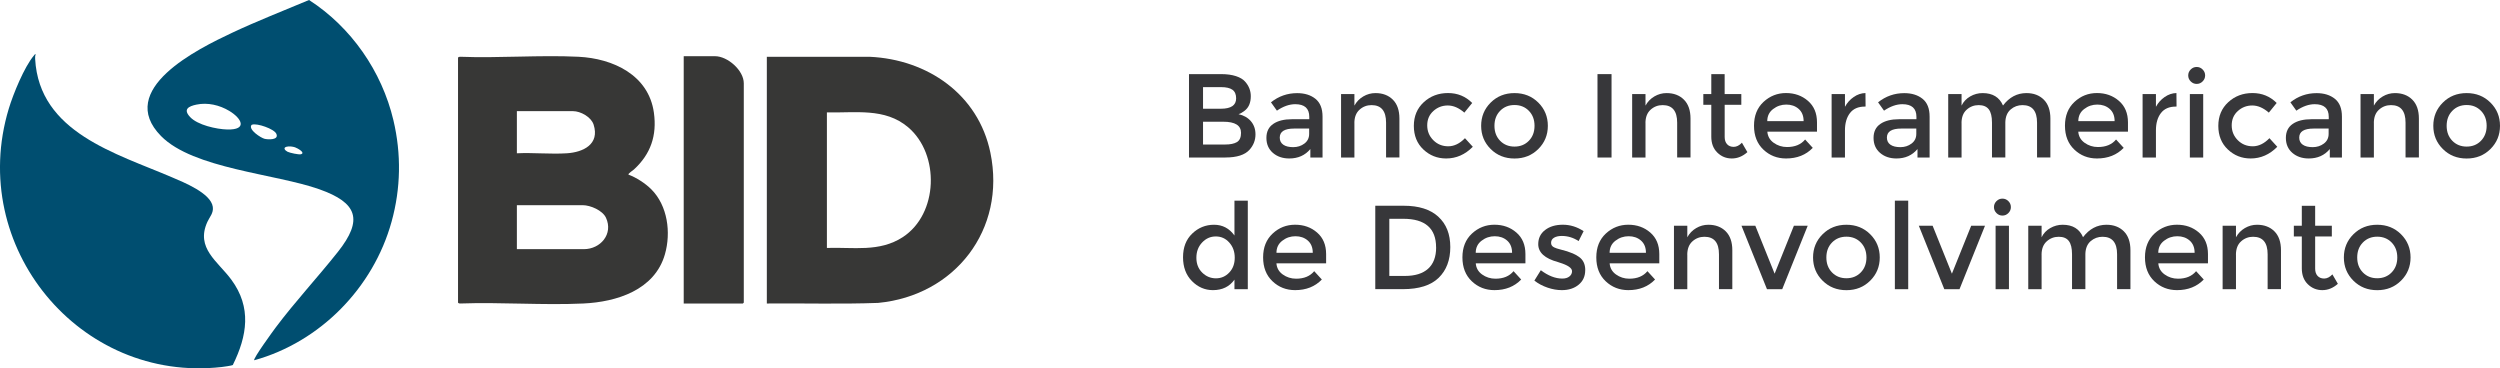 <svg width="224" height="33" viewBox="0 0 224 33" fill="none" xmlns="http://www.w3.org/2000/svg">
<path d="M109.797 14.114H106.534V6.641H109.437C109.941 6.641 110.379 6.704 110.743 6.822C111.111 6.944 111.383 7.106 111.56 7.312C111.902 7.696 112.071 8.131 112.071 8.618C112.071 9.204 111.887 9.639 111.516 9.923C111.38 10.022 111.288 10.085 111.24 10.111C111.188 10.136 111.1 10.177 110.975 10.232C111.439 10.332 111.807 10.542 112.079 10.859C112.351 11.176 112.491 11.57 112.491 12.039C112.491 12.559 112.314 13.019 111.957 13.418C111.538 13.882 110.82 14.111 109.801 14.111L109.797 14.114ZM107.792 9.742H109.393C110.302 9.742 110.758 9.432 110.758 8.813C110.758 8.455 110.647 8.201 110.427 8.042C110.206 7.884 109.864 7.806 109.404 7.806H107.792V9.742ZM107.792 12.949H109.768C110.232 12.949 110.585 12.876 110.828 12.732C111.074 12.584 111.196 12.308 111.196 11.902C111.196 11.239 110.666 10.907 109.606 10.907H107.792V12.949Z" fill="#37373A"/>
<path d="M118.496 14.114H117.407V13.355C116.936 13.919 116.307 14.199 115.519 14.199C114.927 14.199 114.441 14.033 114.051 13.698C113.665 13.362 113.47 12.916 113.47 12.356C113.47 11.795 113.676 11.379 114.088 11.099C114.5 10.818 115.059 10.682 115.762 10.682H117.311V10.468C117.311 9.712 116.892 9.336 116.053 9.336C115.527 9.336 114.978 9.528 114.412 9.915L113.878 9.167C114.57 8.618 115.35 8.345 116.226 8.345C116.896 8.345 117.44 8.514 117.863 8.853C118.286 9.193 118.5 9.723 118.5 10.45V14.118L118.496 14.114ZM117.3 11.998V11.519H115.957C115.096 11.519 114.666 11.788 114.666 12.33C114.666 12.607 114.772 12.82 114.986 12.968C115.199 13.115 115.497 13.185 115.876 13.185C116.255 13.185 116.59 13.078 116.873 12.864C117.157 12.651 117.3 12.363 117.3 11.998Z" fill="#37373A"/>
<path d="M121.355 11.036V14.114H120.159V8.426H121.355V9.462C121.547 9.112 121.812 8.839 122.15 8.64C122.489 8.441 122.853 8.341 123.243 8.341C123.883 8.341 124.402 8.536 124.796 8.927C125.19 9.318 125.388 9.886 125.388 10.627V14.111H124.192V10.988C124.192 9.941 123.758 9.418 122.89 9.418C122.478 9.418 122.117 9.554 121.812 9.83C121.506 10.107 121.352 10.505 121.352 11.032L121.355 11.036Z" fill="#37373A"/>
<path d="M129.572 14.199C128.781 14.199 128.104 13.93 127.533 13.392C126.963 12.854 126.68 12.149 126.68 11.279C126.68 10.409 126.978 9.701 127.57 9.156C128.163 8.61 128.888 8.337 129.741 8.337C130.595 8.337 131.316 8.632 131.909 9.226L131.206 10.092C130.716 9.665 130.22 9.451 129.723 9.451C129.226 9.451 128.792 9.617 128.428 9.948C128.06 10.28 127.879 10.708 127.879 11.231C127.879 11.755 128.06 12.197 128.424 12.562C128.788 12.927 129.234 13.108 129.763 13.108C130.293 13.108 130.794 12.864 131.261 12.382L131.964 13.152C131.272 13.852 130.477 14.199 129.572 14.199Z" fill="#37373A"/>
<path d="M137.833 13.351C137.263 13.919 136.552 14.203 135.699 14.203C134.845 14.203 134.135 13.919 133.564 13.351C132.994 12.783 132.711 12.09 132.711 11.272C132.711 10.454 132.994 9.76 133.564 9.193C134.135 8.625 134.845 8.341 135.699 8.341C136.552 8.341 137.263 8.625 137.833 9.193C138.403 9.76 138.687 10.454 138.687 11.272C138.687 12.09 138.403 12.783 137.833 13.351ZM134.411 12.614C134.749 12.96 135.176 13.134 135.699 13.134C136.221 13.134 136.648 12.96 136.987 12.614C137.325 12.267 137.494 11.821 137.494 11.272C137.494 10.723 137.325 10.277 136.987 9.93C136.648 9.583 136.221 9.41 135.699 9.41C135.176 9.41 134.749 9.583 134.411 9.93C134.072 10.277 133.903 10.723 133.903 11.272C133.903 11.821 134.072 12.267 134.411 12.614Z" fill="#37373A"/>
<path d="M143.135 6.641H144.394V14.114H143.135V6.641Z" fill="#37373A"/>
<path d="M147.437 11.036V14.114H146.241V8.426H147.437V9.462C147.628 9.112 147.893 8.839 148.232 8.64C148.57 8.441 148.935 8.341 149.325 8.341C149.965 8.341 150.484 8.536 150.877 8.927C151.271 9.318 151.47 9.886 151.47 10.627V14.111H150.274V10.988C150.274 9.941 149.84 9.418 148.971 9.418C148.559 9.418 148.199 9.554 147.893 9.83C147.588 10.107 147.433 10.505 147.433 11.032L147.437 11.036Z" fill="#37373A"/>
<path d="M154.531 9.388V12.275C154.531 12.547 154.601 12.761 154.745 12.92C154.888 13.078 155.087 13.159 155.341 13.159C155.595 13.159 155.841 13.034 156.077 12.787L156.566 13.631C156.147 14.007 155.683 14.199 155.172 14.199C154.66 14.199 154.23 14.022 153.869 13.668C153.508 13.314 153.332 12.839 153.332 12.242V9.388H152.618V8.426H153.332V6.641H154.528V8.426H156.022V9.388H154.528H154.531Z" fill="#37373A"/>
<path d="M162.803 11.795H158.354C158.384 12.208 158.572 12.544 158.921 12.794C159.271 13.045 159.668 13.174 160.117 13.174C160.827 13.174 161.368 12.949 161.74 12.499L162.424 13.248C161.813 13.882 161.015 14.199 160.032 14.199C159.234 14.199 158.557 13.934 157.998 13.403C157.438 12.872 157.159 12.16 157.159 11.264C157.159 10.369 157.442 9.661 158.012 9.13C158.583 8.603 159.252 8.337 160.025 8.337C160.798 8.337 161.453 8.57 161.994 9.038C162.535 9.506 162.803 10.148 162.803 10.966V11.795ZM161.604 10.855C161.604 10.38 161.453 10.011 161.155 9.753C160.857 9.495 160.489 9.37 160.051 9.37C159.613 9.37 159.219 9.502 158.87 9.771C158.52 10.037 158.347 10.402 158.347 10.855H161.604Z" fill="#37373A"/>
<path d="M167.09 9.55C166.498 9.55 166.056 9.742 165.758 10.129C165.46 10.516 165.309 11.032 165.309 11.681V14.118H164.113V8.426H165.309V9.569C165.5 9.211 165.762 8.92 166.093 8.691C166.424 8.463 166.774 8.345 167.145 8.337L167.156 9.547H167.094L167.09 9.55Z" fill="#37373A"/>
<path d="M172.897 14.114H171.807V13.355C171.336 13.919 170.707 14.199 169.92 14.199C169.331 14.199 168.842 14.033 168.452 13.698C168.065 13.362 167.87 12.916 167.87 12.356C167.87 11.795 168.076 11.379 168.488 11.099C168.9 10.818 169.46 10.682 170.163 10.682H171.712V10.468C171.712 9.712 171.292 9.336 170.453 9.336C169.927 9.336 169.379 9.528 168.808 9.915L168.275 9.167C168.967 8.618 169.747 8.345 170.623 8.345C171.292 8.345 171.837 8.514 172.26 8.853C172.683 9.193 172.893 9.723 172.893 10.45V14.118L172.897 14.114ZM171.701 11.998V11.519H170.358C169.497 11.519 169.066 11.788 169.066 12.33C169.066 12.607 169.173 12.82 169.386 12.968C169.6 13.115 169.898 13.185 170.277 13.185C170.656 13.185 170.991 13.078 171.274 12.864C171.557 12.651 171.701 12.363 171.701 11.998Z" fill="#37373A"/>
<path d="M175.756 11.036V14.114H174.56V8.426H175.756V9.462C175.925 9.112 176.186 8.839 176.528 8.64C176.871 8.441 177.246 8.341 177.643 8.341C178.541 8.341 179.148 8.713 179.469 9.454C180.031 8.713 180.731 8.341 181.57 8.341C182.21 8.341 182.729 8.536 183.122 8.927C183.516 9.318 183.715 9.886 183.715 10.627V14.111H182.519V10.988C182.519 9.941 182.085 9.418 181.216 9.418C180.812 9.418 180.458 9.547 180.153 9.808C179.851 10.07 179.693 10.45 179.678 10.947V14.111H178.482V10.988C178.482 10.446 178.387 10.048 178.195 9.797C178.004 9.547 177.702 9.418 177.29 9.418C176.878 9.418 176.517 9.554 176.212 9.83C175.907 10.103 175.752 10.505 175.752 11.032L175.756 11.036Z" fill="#37373A"/>
<path d="M190.662 11.795H186.213C186.243 12.208 186.43 12.544 186.78 12.794C187.13 13.045 187.527 13.174 187.976 13.174C188.686 13.174 189.227 12.949 189.599 12.499L190.283 13.248C189.672 13.882 188.874 14.199 187.891 14.199C187.093 14.199 186.416 13.934 185.86 13.403C185.301 12.872 185.021 12.16 185.021 11.264C185.021 10.369 185.304 9.661 185.875 9.13C186.445 8.599 187.115 8.337 187.888 8.337C188.66 8.337 189.315 8.57 189.856 9.038C190.397 9.506 190.666 10.148 190.666 10.966V11.788L190.662 11.795ZM186.213 10.855H189.47C189.47 10.38 189.319 10.011 189.021 9.753C188.723 9.495 188.355 9.37 187.917 9.37C187.479 9.37 187.085 9.502 186.74 9.771C186.39 10.037 186.217 10.402 186.217 10.855H186.213Z" fill="#37373A"/>
<path d="M194.953 9.55C194.36 9.55 193.919 9.742 193.621 10.129C193.323 10.512 193.172 11.032 193.172 11.681V14.118H191.976V8.426H193.172V9.569C193.363 9.211 193.624 8.92 193.955 8.691C194.287 8.463 194.636 8.345 195.008 8.337L195.019 9.547H194.956L194.953 9.55Z" fill="#37373A"/>
<path d="M196.288 7.294C196.137 7.143 196.064 6.966 196.064 6.759C196.064 6.553 196.137 6.376 196.288 6.225C196.439 6.074 196.616 6 196.822 6C197.028 6 197.205 6.074 197.355 6.225C197.506 6.376 197.58 6.553 197.58 6.759C197.58 6.966 197.506 7.143 197.355 7.294C197.205 7.445 197.028 7.519 196.822 7.519C196.616 7.519 196.439 7.445 196.288 7.294ZM197.407 14.114H196.211V8.426H197.407V14.114Z" fill="#37373A"/>
<path d="M201.653 14.199C200.862 14.199 200.185 13.93 199.615 13.392C199.044 12.854 198.761 12.149 198.761 11.279C198.761 10.409 199.059 9.701 199.652 9.156C200.244 8.61 200.969 8.337 201.823 8.337C202.676 8.337 203.397 8.632 203.99 9.226L203.287 10.092C202.798 9.665 202.301 9.451 201.804 9.451C201.307 9.451 200.873 9.617 200.509 9.948C200.141 10.28 199.961 10.708 199.961 11.231C199.961 11.755 200.141 12.197 200.505 12.562C200.87 12.927 201.315 13.108 201.845 13.108C202.375 13.108 202.875 12.864 203.342 12.382L204.045 13.152C203.353 13.852 202.559 14.199 201.653 14.199Z" fill="#37373A"/>
<path d="M209.841 14.114H208.751V13.355C208.28 13.919 207.651 14.199 206.864 14.199C206.275 14.199 205.786 14.033 205.396 13.698C205.009 13.362 204.814 12.916 204.814 12.356C204.814 11.795 205.02 11.379 205.432 11.099C205.844 10.818 206.404 10.682 207.107 10.682H208.656V10.468C208.656 9.712 208.236 9.336 207.397 9.336C206.871 9.336 206.323 9.528 205.752 9.915L205.219 9.167C205.911 8.618 206.691 8.345 207.567 8.345C208.236 8.345 208.781 8.514 209.204 8.853C209.627 9.193 209.837 9.723 209.837 10.45V14.118L209.841 14.114ZM208.645 11.998V11.519H207.302C206.441 11.519 206.01 11.788 206.01 12.33C206.01 12.607 206.117 12.82 206.33 12.968C206.544 13.115 206.842 13.185 207.221 13.185C207.6 13.185 207.935 13.078 208.218 12.864C208.501 12.651 208.645 12.363 208.645 11.998Z" fill="#37373A"/>
<path d="M212.7 11.036V14.114H211.504V8.426H212.7V9.462C212.891 9.112 213.156 8.839 213.495 8.64C213.833 8.441 214.197 8.341 214.587 8.341C215.228 8.341 215.746 8.536 216.14 8.927C216.534 9.318 216.733 9.886 216.733 10.627V14.111H215.537V10.988C215.537 9.941 215.103 9.418 214.234 9.418C213.822 9.418 213.461 9.554 213.156 9.83C212.851 10.103 212.696 10.505 212.696 11.032L212.7 11.036Z" fill="#37373A"/>
<path d="M223.146 13.351C222.576 13.919 221.866 14.203 221.012 14.203C220.158 14.203 219.448 13.919 218.878 13.351C218.308 12.783 218.024 12.09 218.024 11.272C218.024 10.454 218.308 9.76 218.878 9.193C219.448 8.625 220.158 8.341 221.012 8.341C221.866 8.341 222.576 8.625 223.146 9.193C223.717 9.76 224 10.454 224 11.272C224 12.09 223.717 12.783 223.146 13.351ZM219.728 12.614C220.066 12.96 220.493 13.134 221.012 13.134C221.531 13.134 221.961 12.96 222.296 12.614C222.631 12.267 222.804 11.821 222.804 11.272C222.804 10.723 222.635 10.277 222.296 9.93C221.958 9.583 221.531 9.41 221.012 9.41C220.493 9.41 220.063 9.583 219.728 9.93C219.389 10.277 219.22 10.723 219.22 11.272C219.22 11.821 219.389 12.267 219.728 12.614Z" fill="#37373A"/>
<path d="M106.798 25.185C106.265 24.643 106 23.932 106 23.047C106 22.162 106.272 21.458 106.821 20.931C107.369 20.404 108.02 20.138 108.778 20.138C109.536 20.138 110.147 20.459 110.607 21.101V17.978H111.803V25.912H110.607V25.056C110.165 25.683 109.521 25.996 108.675 25.996C107.958 25.996 107.332 25.724 106.798 25.185ZM107.196 23.095C107.196 23.641 107.369 24.083 107.718 24.426C108.068 24.769 108.476 24.938 108.947 24.938C109.418 24.938 109.816 24.765 110.143 24.418C110.471 24.072 110.633 23.63 110.633 23.088C110.633 22.546 110.467 22.092 110.143 21.731C109.816 21.366 109.415 21.185 108.936 21.185C108.458 21.185 108.05 21.366 107.707 21.731C107.365 22.096 107.196 22.549 107.196 23.095Z" fill="#37373A"/>
<path d="M118.816 23.593H114.368C114.397 24.006 114.585 24.341 114.934 24.592C115.284 24.842 115.681 24.971 116.13 24.971C116.84 24.971 117.381 24.747 117.753 24.297L118.437 25.045C117.826 25.679 117.028 25.996 116.046 25.996C115.247 25.996 114.57 25.731 114.014 25.2C113.455 24.669 113.175 23.958 113.175 23.062C113.175 22.166 113.459 21.458 114.029 20.927C114.599 20.396 115.269 20.135 116.042 20.135C116.815 20.135 117.47 20.367 118.01 20.835C118.551 21.303 118.82 21.945 118.82 22.763V23.585L118.816 23.593ZM114.368 22.652H117.624C117.624 22.177 117.473 21.808 117.175 21.55C116.877 21.292 116.509 21.167 116.071 21.167C115.633 21.167 115.24 21.299 114.894 21.569C114.544 21.834 114.371 22.199 114.371 22.652H114.368Z" fill="#37373A"/>
<path d="M128.869 19.416C129.587 20.068 129.947 20.975 129.947 22.136C129.947 23.298 129.598 24.219 128.902 24.894C128.207 25.569 127.14 25.908 125.701 25.908H123.225V18.435H125.786C127.121 18.435 128.152 18.759 128.869 19.412V19.416ZM128.674 22.17C128.674 20.459 127.695 19.604 125.741 19.604H124.483V24.724H125.881C126.787 24.724 127.478 24.511 127.957 24.079C128.435 23.648 128.678 23.014 128.678 22.17H128.674Z" fill="#37373A"/>
<path d="M136.678 23.593H132.229C132.258 24.006 132.446 24.341 132.795 24.592C133.145 24.842 133.542 24.971 133.991 24.971C134.702 24.971 135.242 24.747 135.614 24.297L136.298 25.045C135.688 25.679 134.889 25.996 133.907 25.996C133.108 25.996 132.431 25.731 131.872 25.2C131.313 24.669 131.033 23.958 131.033 23.062C131.033 22.166 131.316 21.458 131.887 20.927C132.457 20.4 133.127 20.135 133.899 20.135C134.672 20.135 135.327 20.367 135.868 20.835C136.409 21.303 136.678 21.945 136.678 22.763V23.593ZM135.482 22.652C135.482 22.177 135.331 21.808 135.033 21.55C134.735 21.292 134.367 21.167 133.929 21.167C133.491 21.167 133.097 21.299 132.748 21.569C132.398 21.834 132.225 22.199 132.225 22.652H135.482Z" fill="#37373A"/>
<path d="M142.035 24.212C142.035 24.754 141.84 25.185 141.446 25.51C141.056 25.834 140.552 25.996 139.941 25.996C139.529 25.996 139.099 25.923 138.657 25.771C138.216 25.62 137.818 25.41 137.48 25.141L138.057 24.212C138.72 24.71 139.36 24.96 139.978 24.96C140.247 24.96 140.46 24.898 140.618 24.772C140.777 24.647 140.854 24.488 140.854 24.297C140.854 24.013 140.475 23.755 139.724 23.526C139.665 23.504 139.625 23.489 139.595 23.482C138.414 23.161 137.826 22.627 137.826 21.878C137.826 21.351 138.028 20.927 138.44 20.61C138.849 20.293 139.382 20.135 140.033 20.135C140.685 20.135 141.307 20.326 141.892 20.713L141.443 21.602C140.979 21.296 140.479 21.141 139.938 21.141C139.654 21.141 139.423 21.193 139.246 21.296C139.069 21.399 138.977 21.554 138.977 21.76C138.977 21.945 139.069 22.081 139.253 22.166C139.382 22.229 139.562 22.291 139.791 22.346C140.022 22.405 140.225 22.461 140.405 22.516C140.582 22.575 140.755 22.638 140.924 22.708C141.093 22.778 141.27 22.877 141.461 23.006C141.844 23.265 142.039 23.663 142.039 24.205L142.035 24.212Z" fill="#37373A"/>
<path d="M148.673 23.593H144.225C144.254 24.006 144.442 24.341 144.791 24.592C145.141 24.842 145.538 24.971 145.987 24.971C146.697 24.971 147.238 24.747 147.61 24.297L148.294 25.045C147.683 25.679 146.885 25.996 145.902 25.996C145.104 25.996 144.427 25.731 143.868 25.2C143.308 24.669 143.029 23.958 143.029 23.062C143.029 22.166 143.312 21.458 143.882 20.927C144.453 20.4 145.122 20.135 145.895 20.135C146.668 20.135 147.323 20.367 147.864 20.835C148.405 21.303 148.673 21.945 148.673 22.763V23.593ZM147.477 22.652C147.477 22.177 147.326 21.808 147.028 21.55C146.73 21.292 146.362 21.167 145.925 21.167C145.487 21.167 145.093 21.299 144.743 21.569C144.394 21.834 144.221 22.199 144.221 22.652H147.477Z" fill="#37373A"/>
<path d="M151.183 22.833V25.912H149.987V20.223H151.183V21.259C151.374 20.909 151.639 20.636 151.978 20.437C152.316 20.238 152.68 20.138 153.07 20.138C153.711 20.138 154.23 20.334 154.623 20.724C155.017 21.115 155.216 21.683 155.216 22.424V25.908H154.02V22.785C154.02 21.738 153.586 21.215 152.717 21.215C152.305 21.215 151.944 21.351 151.639 21.628C151.334 21.904 151.179 22.302 151.179 22.829L151.183 22.833Z" fill="#37373A"/>
<path d="M158.321 25.912L156.036 20.223H157.276L159.006 24.522L160.735 20.223H161.972L159.687 25.912H158.321Z" fill="#37373A"/>
<path d="M167.572 25.148C167.002 25.716 166.292 26 165.438 26C164.584 26 163.874 25.716 163.304 25.148C162.733 24.581 162.45 23.888 162.45 23.069C162.45 22.251 162.733 21.558 163.304 20.99C163.874 20.422 164.584 20.138 165.438 20.138C166.292 20.138 167.002 20.422 167.572 20.99C168.142 21.558 168.426 22.251 168.426 23.069C168.426 23.888 168.142 24.581 167.572 25.148ZM164.15 24.411C164.489 24.758 164.915 24.931 165.438 24.931C165.96 24.931 166.387 24.758 166.726 24.411C167.064 24.064 167.234 23.618 167.234 23.069C167.234 22.52 167.064 22.074 166.726 21.727C166.387 21.381 165.96 21.207 165.438 21.207C164.915 21.207 164.489 21.381 164.15 21.727C163.811 22.074 163.642 22.52 163.642 23.069C163.642 23.618 163.811 24.064 164.15 24.411Z" fill="#37373A"/>
<path d="M170.976 25.912H169.78V17.978H170.976V25.912Z" fill="#37373A"/>
<path d="M174.21 25.912L171.925 20.223H173.162L174.891 24.522L176.62 20.223H177.857L175.572 25.912H174.207H174.21Z" fill="#37373A"/>
<path d="M178.883 19.091C178.733 18.94 178.659 18.763 178.659 18.557C178.659 18.35 178.733 18.173 178.883 18.022C179.034 17.871 179.211 17.797 179.417 17.797C179.623 17.797 179.8 17.871 179.951 18.022C180.101 18.173 180.175 18.35 180.175 18.557C180.175 18.763 180.101 18.94 179.951 19.091C179.8 19.242 179.623 19.316 179.417 19.316C179.211 19.316 179.034 19.242 178.883 19.091ZM180.002 25.912H178.806V20.223H180.002V25.912Z" fill="#37373A"/>
<path d="M182.927 22.833V25.912H181.732V20.223H182.927V21.259C183.097 20.909 183.354 20.636 183.7 20.437C184.046 20.238 184.418 20.138 184.815 20.138C185.713 20.138 186.32 20.511 186.64 21.252C187.203 20.511 187.902 20.138 188.741 20.138C189.382 20.138 189.9 20.334 190.294 20.724C190.688 21.115 190.887 21.683 190.887 22.424V25.908H189.691V22.785C189.691 21.738 189.256 21.215 188.388 21.215C187.983 21.215 187.63 21.344 187.325 21.605C187.023 21.867 186.865 22.247 186.85 22.745V25.908H185.654V22.785C185.654 22.243 185.558 21.845 185.367 21.595C185.176 21.34 184.874 21.215 184.462 21.215C184.05 21.215 183.689 21.351 183.384 21.628C183.078 21.904 182.924 22.302 182.924 22.829L182.927 22.833Z" fill="#37373A"/>
<path d="M197.834 23.593H193.385C193.414 24.006 193.602 24.341 193.952 24.592C194.301 24.842 194.699 24.971 195.148 24.971C195.858 24.971 196.399 24.747 196.77 24.297L197.455 25.045C196.844 25.679 196.045 25.996 195.063 25.996C194.265 25.996 193.587 25.731 193.028 25.2C192.469 24.669 192.189 23.958 192.189 23.062C192.189 22.166 192.473 21.458 193.043 20.927C193.613 20.4 194.283 20.135 195.056 20.135C195.828 20.135 196.483 20.367 197.024 20.835C197.565 21.303 197.834 21.945 197.834 22.763V23.593ZM196.638 22.652C196.638 22.177 196.487 21.808 196.189 21.55C195.891 21.292 195.523 21.167 195.085 21.167C194.647 21.167 194.253 21.299 193.904 21.569C193.554 21.834 193.381 22.199 193.381 22.652H196.638Z" fill="#37373A"/>
<path d="M200.343 22.833V25.912H199.147V20.223H200.343V21.259C200.535 20.909 200.8 20.636 201.138 20.437C201.477 20.238 201.841 20.138 202.231 20.138C202.871 20.138 203.39 20.334 203.784 20.724C204.178 21.115 204.376 21.683 204.376 22.424V25.908H203.18V22.785C203.18 21.738 202.746 21.215 201.878 21.215C201.466 21.215 201.105 21.351 200.8 21.628C200.494 21.901 200.34 22.302 200.34 22.829L200.343 22.833Z" fill="#37373A"/>
<path d="M207.438 21.185V24.072C207.438 24.345 207.508 24.558 207.651 24.717C207.795 24.876 207.993 24.957 208.247 24.957C208.501 24.957 208.748 24.831 208.983 24.584L209.473 25.429C209.053 25.805 208.59 25.996 208.082 25.996C207.574 25.996 207.14 25.819 206.779 25.465C206.418 25.111 206.242 24.636 206.242 24.039V21.185H205.528V20.223H206.242V18.439H207.438V20.223H208.932V21.185H207.438Z" fill="#37373A"/>
<path d="M215.132 25.148C214.562 25.716 213.851 26 212.998 26C212.144 26 211.434 25.716 210.864 25.148C210.293 24.581 210.01 23.888 210.01 23.069C210.01 22.251 210.293 21.558 210.864 20.99C211.434 20.422 212.144 20.138 212.998 20.138C213.851 20.138 214.562 20.422 215.132 20.99C215.702 21.558 215.986 22.251 215.986 23.069C215.986 23.888 215.702 24.581 215.132 25.148ZM211.714 24.411C212.052 24.758 212.479 24.931 213.001 24.931C213.524 24.931 213.951 24.758 214.289 24.411C214.628 24.064 214.797 23.618 214.797 23.069C214.797 22.52 214.628 22.074 214.289 21.727C213.951 21.381 213.524 21.207 213.001 21.207C212.479 21.207 212.052 21.381 211.714 21.727C211.375 22.074 211.206 22.52 211.206 23.069C211.206 23.618 211.375 24.064 211.714 24.411Z" fill="#37373A"/>
<g clip-path="url(#clip0_674_61)">
<path d="M3.206 4.87C3.139 5 3.141 5.139 3.149 5.282C3.511 11.883 10.418 13.739 15.435 15.897C16.45 16.333 18.892 17.3 19.067 18.535C19.145 19.095 18.785 19.433 18.581 19.88C17.505 22.24 19.519 23.413 20.733 25.065C22.558 27.547 22.154 30.083 20.859 32.706C20.797 32.758 20.019 32.866 19.867 32.884C7.136 34.331 -2.947 22.099 0.786 9.739C1.182 8.428 2.176 5.984 3.051 4.96C3.099 4.903 3.105 4.846 3.205 4.87H3.206Z" fill="#004E70"/>
<path d="M22.776 32.282C22.654 32.138 24.5 29.614 24.71 29.333C26.466 26.994 28.463 24.856 30.275 22.569C32.562 19.684 32.023 18.169 28.619 16.961C24.692 15.566 17.325 15.124 14.435 12.196C10.309 8.013 17.755 4.369 20.78 2.945C23.044 1.88 25.384 0.97 27.69 0C31.46 2.429 34.213 6.387 35.251 10.778C35.965 13.802 35.915 16.869 35.086 19.861C33.447 25.793 28.68 30.646 22.774 32.281L22.776 32.282ZM17.033 10.486C17.709 11.207 19.399 11.577 20.354 11.602C22.217 11.652 21.655 10.605 20.542 9.936C19.674 9.414 18.602 9.162 17.6 9.373C16.896 9.521 16.381 9.789 17.033 10.486ZM22.592 11.17C22.565 11.179 22.543 11.189 22.526 11.213C22.243 11.621 23.378 12.358 23.708 12.438C24.017 12.513 25.021 12.565 24.758 11.984C24.558 11.545 23.035 11.021 22.592 11.17ZM25.696 13.144C25.328 13.229 25.525 13.475 25.765 13.597C25.962 13.697 26.778 13.873 26.963 13.821C27.411 13.692 26.636 13.265 26.432 13.198C26.214 13.128 25.921 13.091 25.696 13.144Z" fill="#004E70"/>
<path d="M41.04 5.171C41.058 5.11 41.164 5.08 41.227 5.086C44.726 5.222 48.348 4.916 51.832 5.086C54.912 5.237 58.121 6.712 58.59 10.101C58.874 12.147 58.298 13.809 56.803 15.184C56.732 15.25 56.241 15.568 56.314 15.647C57.017 15.909 57.816 16.423 58.353 16.959C59.824 18.427 60.137 20.838 59.576 22.788C58.655 25.991 55.255 27.055 52.266 27.194C48.633 27.363 44.872 27.06 41.226 27.194C41.17 27.205 41.039 27.154 41.039 27.109V5.171H41.04ZM46.312 13.734C47.782 13.664 49.337 13.828 50.796 13.734C52.256 13.64 53.753 12.926 53.187 11.164C52.968 10.482 52.021 9.959 51.34 9.959H46.312V13.734ZM46.312 22.324H52.319C53.796 22.324 54.969 20.973 54.297 19.513C53.992 18.85 52.897 18.384 52.211 18.384H46.312V22.324Z" fill="#373736"/>
<path d="M68.708 27.194V5.09L77.924 5.088C83.08 5.324 87.655 8.431 88.739 13.68C90.168 20.591 85.545 26.488 78.683 27.14C75.364 27.263 72.031 27.163 68.708 27.194ZM74.091 22.215C76.448 22.135 78.79 22.611 80.881 21.252C84.076 19.177 84.227 13.833 81.375 11.408C79.283 9.629 76.628 10.136 74.09 10.068V22.215H74.091Z" fill="#373736"/>
<path d="M61.261 27.194V5.035H64.061C65.199 5.035 66.644 6.305 66.644 7.47V27.112C66.644 27.118 66.568 27.194 66.562 27.194H61.262H61.261Z" fill="#373736"/>
</g>
<defs>
<clipPath id="clip0_674_61">
<rect width="89" height="33" fill="white"/>
</clipPath>
</defs>
</svg>
